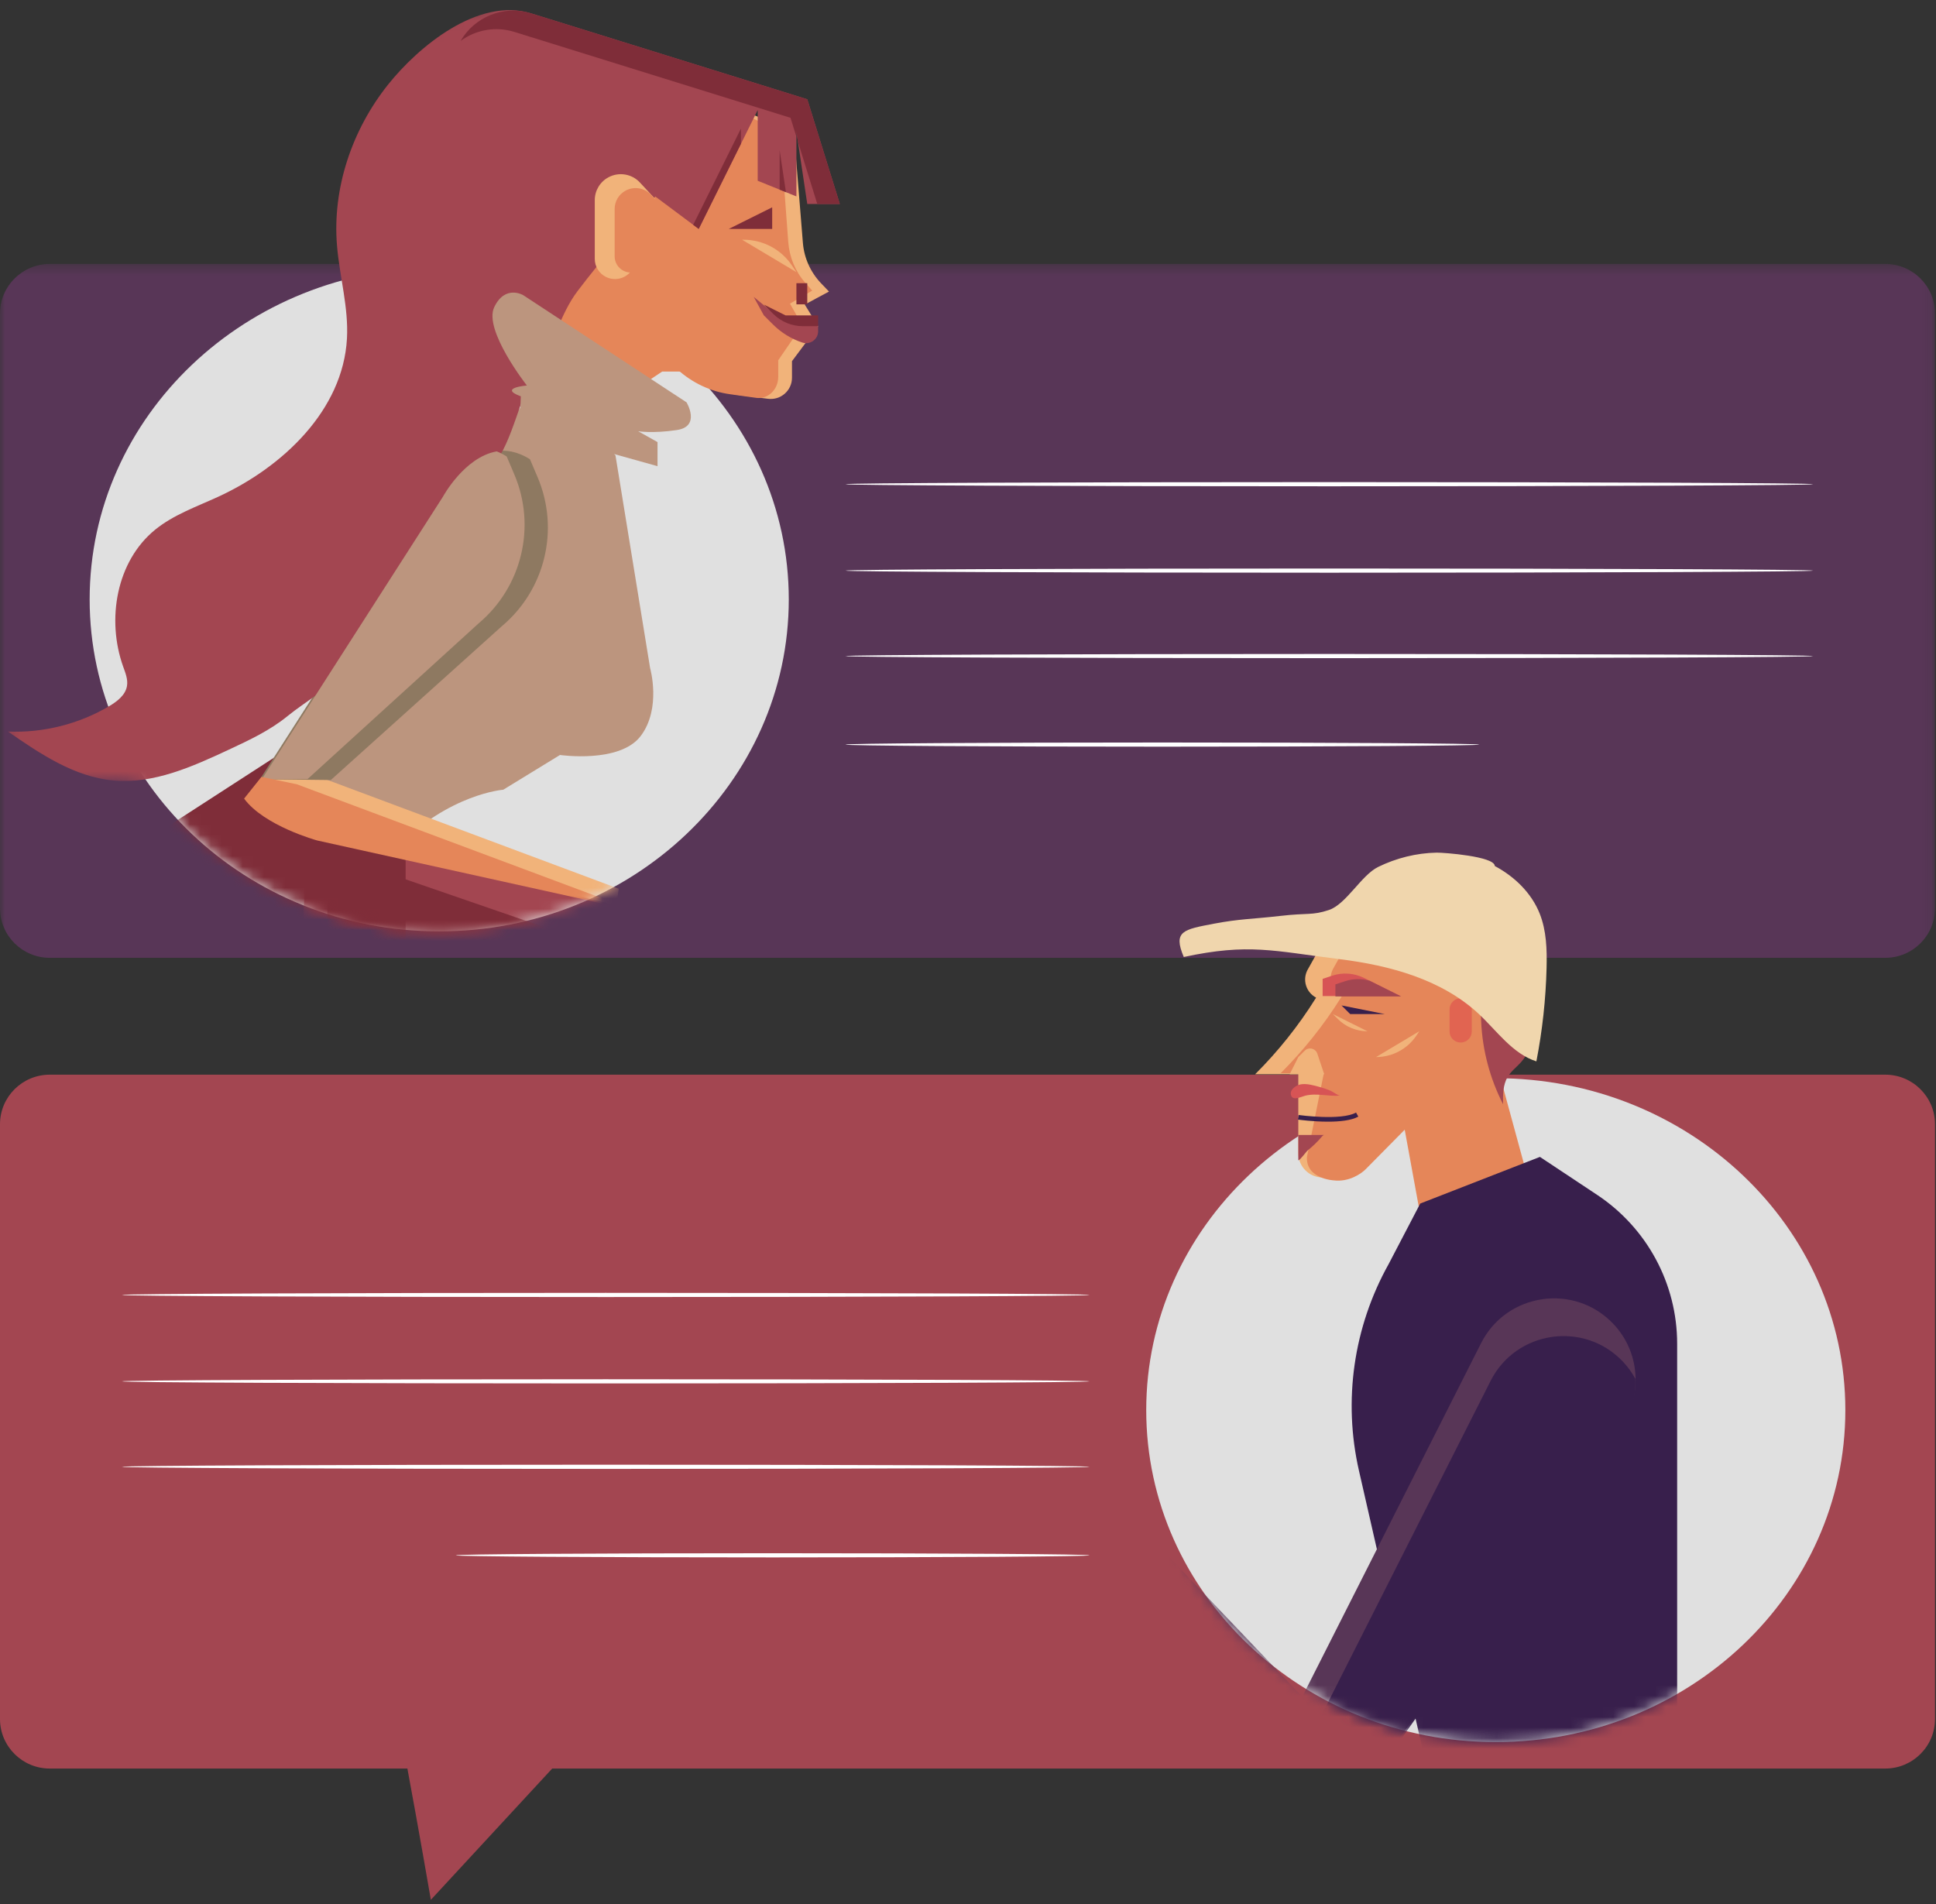 <?xml version="1.0" encoding="UTF-8"?>
<svg width="183px" height="180px" viewBox="0 0 183 180" version="1.1" xmlns="http://www.w3.org/2000/svg" xmlns:xlink="http://www.w3.org/1999/xlink">
    <rect x="0" y="0" width="183" height="180" fill="#333333" stroke="none"/>
    <!-- Generator: sketchtool 62 (101010) - https://sketch.com -->
    <title>2B8C1A61-0161-4E5B-902A-664B5813E8A5</title>
    <desc>Created with sketchtool.</desc>
    <defs>
        <polygon id="path-1" points="0 0.381 182.906 0.381 182.906 78.387 0 78.387"></polygon>
        <path d="M47.595,0.014 C47.423,0.014 47.253,0.015 47.08,0.017 L47.08,0.017 C28.831,0.128 0.049,53.671 0.049,71.003 L0.049,71.003 C0.049,74.799 3.021,74.255 6.438,73.71 L6.438,73.71 C9.439,73.232 12.784,72.754 14.757,75.218 L14.757,75.218 C20.792,82.757 30.335,87.623 41.076,87.623 L41.076,87.623 C59.324,87.623 74.118,73.573 74.118,56.241 L74.118,56.241 C74.118,39.002 101.508,0.1 47.935,0.014 L47.935,0.014" id="path-3"></path>
        <path d="M47.595,0.014 C47.423,0.014 47.253,0.015 47.08,0.017 L47.08,0.017 C28.831,0.128 0.049,53.671 0.049,71.003 L0.049,71.003 C0.049,74.799 3.021,74.255 6.438,73.71 L6.438,73.71 C9.439,73.232 12.784,72.754 14.757,75.218 L14.757,75.218 C20.792,82.757 30.335,87.623 41.076,87.623 L41.076,87.623 C59.324,87.623 74.118,73.573 74.118,56.241 L74.118,56.241 C74.118,39.002 101.508,0.1 47.935,0.014 L47.935,0.014" id="path-5"></path>
        <path d="M47.595,0.014 C47.423,0.014 47.253,0.015 47.08,0.017 L47.08,0.017 C28.831,0.128 0.049,53.671 0.049,71.003 L0.049,71.003 C0.049,74.799 3.021,74.255 6.438,73.71 L6.438,73.71 C9.439,73.232 12.784,72.754 14.757,75.218 L14.757,75.218 C20.792,82.757 30.335,87.623 41.076,87.623 L41.076,87.623 C59.324,87.623 74.118,73.573 74.118,56.241 L74.118,56.241 C74.118,39.002 101.508,0.1 47.935,0.014 L47.935,0.014" id="path-7"></path>
        <path d="M47.595,0.014 C47.423,0.014 47.253,0.015 47.08,0.017 L47.08,0.017 C28.831,0.128 0.049,53.671 0.049,71.003 L0.049,71.003 C0.049,74.799 3.021,74.255 6.438,73.71 L6.438,73.71 C9.439,73.232 12.784,72.754 14.757,75.218 L14.757,75.218 C20.792,82.757 30.335,87.623 41.076,87.623 L41.076,87.623 C59.324,87.623 74.118,73.573 74.118,56.241 L74.118,56.241 C74.118,39.002 101.508,0.1 47.935,0.014 L47.935,0.014" id="path-9"></path>
        <path d="M47.595,0.014 C47.423,0.014 47.253,0.015 47.08,0.017 L47.08,0.017 C28.831,0.128 0.049,53.671 0.049,71.003 L0.049,71.003 C0.049,74.799 3.021,74.255 6.438,73.71 L6.438,73.71 C9.439,73.232 12.784,72.754 14.757,75.218 L14.757,75.218 C20.792,82.757 30.335,87.623 41.076,87.623 L41.076,87.623 C59.324,87.623 74.118,73.573 74.118,56.241 L74.118,56.241 C74.118,39.002 101.508,0.1 47.935,0.014 L47.935,0.014" id="path-11"></path>
        <path d="M47.595,0.014 C47.423,0.014 47.253,0.015 47.08,0.017 L47.08,0.017 C28.831,0.128 0.049,53.671 0.049,71.003 L0.049,71.003 C0.049,74.799 3.021,74.255 6.438,73.71 L6.438,73.71 C9.439,73.232 12.784,72.754 14.757,75.218 L14.757,75.218 C20.792,82.757 30.335,87.623 41.076,87.623 L41.076,87.623 C59.324,87.623 74.118,73.573 74.118,56.241 L74.118,56.241 C74.118,39.002 101.508,0.1 47.935,0.014 L47.935,0.014" id="path-13"></path>
        <path d="M47.595,0.014 C47.423,0.014 47.253,0.015 47.08,0.017 L47.08,0.017 C28.831,0.128 0.049,53.671 0.049,71.003 L0.049,71.003 C0.049,74.799 3.021,74.255 6.438,73.71 L6.438,73.71 C9.439,73.232 12.784,72.754 14.757,75.218 L14.757,75.218 C20.792,82.757 30.335,87.623 41.076,87.623 L41.076,87.623 C59.324,87.623 74.118,73.573 74.118,56.241 L74.118,56.241 C74.118,39.002 101.508,0.1 47.935,0.014 L47.935,0.014" id="path-15"></path>
        <path d="M47.595,0.014 C47.423,0.014 47.253,0.015 47.08,0.017 L47.08,0.017 C28.831,0.128 0.049,53.671 0.049,71.003 L0.049,71.003 C0.049,74.799 3.021,74.255 6.438,73.71 L6.438,73.71 C9.439,73.232 12.784,72.754 14.757,75.218 L14.757,75.218 C20.792,82.757 30.335,87.623 41.076,87.623 L41.076,87.623 C59.324,87.623 74.118,73.573 74.118,56.241 L74.118,56.241 C74.118,39.002 101.508,0.1 47.935,0.014 L47.935,0.014" id="path-17"></path>
        <path d="M47.595,0.014 C47.423,0.014 47.253,0.015 47.08,0.017 L47.08,0.017 C28.831,0.128 0.049,53.671 0.049,71.003 L0.049,71.003 C0.049,74.799 3.021,74.255 6.438,73.71 L6.438,73.71 C9.439,73.232 12.784,72.754 14.757,75.218 L14.757,75.218 C20.792,82.757 30.335,87.623 41.076,87.623 L41.076,87.623 C59.324,87.623 74.118,73.573 74.118,56.241 L74.118,56.241 C74.118,39.002 101.508,0.1 47.935,0.014 L47.935,0.014" id="path-19"></path>
        <path d="M47.595,0.014 C47.423,0.014 47.253,0.015 47.08,0.017 L47.08,0.017 C28.831,0.128 0.049,53.671 0.049,71.003 L0.049,71.003 C0.049,74.799 3.021,74.255 6.438,73.71 L6.438,73.71 C9.439,73.232 12.784,72.754 14.757,75.218 L14.757,75.218 C20.792,82.757 30.335,87.623 41.076,87.623 L41.076,87.623 C59.324,87.623 74.118,73.573 74.118,56.241 L74.118,56.241 C74.118,39.002 101.508,0.1 47.935,0.014 L47.935,0.014" id="path-21"></path>
        <path d="M47.595,0.014 C47.423,0.014 47.253,0.015 47.08,0.017 L47.08,0.017 C28.831,0.128 0.049,53.671 0.049,71.003 L0.049,71.003 C0.049,74.799 3.021,74.255 6.438,73.71 L6.438,73.71 C9.439,73.232 12.784,72.754 14.757,75.218 L14.757,75.218 C20.792,82.757 30.335,87.623 41.076,87.623 L41.076,87.623 C59.324,87.623 74.118,73.573 74.118,56.241 L74.118,56.241 C74.118,39.002 101.508,0.1 47.935,0.014 L47.935,0.014" id="path-23"></path>
        <path d="M47.595,0.014 C47.423,0.014 47.253,0.015 47.08,0.017 L47.08,0.017 C28.831,0.128 0.049,53.671 0.049,71.003 L0.049,71.003 C0.049,74.799 3.021,74.255 6.438,73.71 L6.438,73.71 C9.439,73.232 12.784,72.754 14.757,75.218 L14.757,75.218 C20.792,82.757 30.335,87.623 41.076,87.623 L41.076,87.623 C59.324,87.623 74.118,73.573 74.118,56.241 L74.118,56.241 C74.118,39.002 101.508,0.1 47.935,0.014 L47.935,0.014" id="path-25"></path>
        <path d="M47.595,0.014 C47.423,0.014 47.253,0.015 47.08,0.017 L47.08,0.017 C28.831,0.128 0.049,53.671 0.049,71.003 L0.049,71.003 C0.049,74.799 3.021,74.255 6.438,73.71 L6.438,73.71 C9.439,73.232 12.784,72.754 14.757,75.218 L14.757,75.218 C20.792,82.757 30.335,87.623 41.076,87.623 L41.076,87.623 C59.324,87.623 74.118,73.573 74.118,56.241 L74.118,56.241 C74.118,39.002 101.508,0.1 47.935,0.014 L47.935,0.014" id="path-27"></path>
        <path d="M47.595,0.014 C47.423,0.014 47.253,0.015 47.08,0.017 L47.08,0.017 C28.831,0.128 0.049,53.671 0.049,71.003 L0.049,71.003 C0.049,74.799 3.021,74.255 6.438,73.71 L6.438,73.71 C9.439,73.232 12.784,72.754 14.757,75.218 L14.757,75.218 C20.792,82.757 30.335,87.623 41.076,87.623 L41.076,87.623 C59.324,87.623 74.118,73.573 74.118,56.241 L74.118,56.241 C74.118,39.002 101.508,0.1 47.935,0.014 L47.935,0.014" id="path-29"></path>
        <path d="M47.595,0.014 C47.423,0.014 47.253,0.015 47.08,0.017 L47.08,0.017 C28.831,0.128 0.049,53.671 0.049,71.003 L0.049,71.003 C0.049,74.799 3.021,74.255 6.438,73.71 L6.438,73.71 C9.439,73.232 12.784,72.754 14.757,75.218 L14.757,75.218 C20.792,82.757 30.335,87.623 41.076,87.623 L41.076,87.623 C59.324,87.623 74.118,73.573 74.118,56.241 L74.118,56.241 C74.118,39.002 101.508,0.1 47.935,0.014 L47.935,0.014" id="path-31"></path>
        <path d="M47.595,0.014 C47.423,0.014 47.253,0.015 47.08,0.017 L47.08,0.017 C28.831,0.128 0.049,53.671 0.049,71.003 L0.049,71.003 C0.049,74.799 3.021,74.255 6.438,73.71 L6.438,73.71 C9.439,73.232 12.784,72.754 14.757,75.218 L14.757,75.218 C20.792,82.757 30.335,87.623 41.076,87.623 L41.076,87.623 C59.324,87.623 74.118,73.573 74.118,56.241 L74.118,56.241 C74.118,39.002 101.508,0.1 47.935,0.014 L47.935,0.014" id="path-33"></path>
        <path d="M47.595,0.014 C47.423,0.014 47.253,0.015 47.08,0.017 L47.08,0.017 C28.831,0.128 0.049,53.671 0.049,71.003 L0.049,71.003 C0.049,74.799 3.021,74.255 6.438,73.71 L6.438,73.71 C9.439,73.232 12.784,72.754 14.757,75.218 L14.757,75.218 C20.792,82.757 30.335,87.623 41.076,87.623 L41.076,87.623 C59.324,87.623 74.118,73.573 74.118,56.241 L74.118,56.241 C74.118,39.002 101.508,0.1 47.935,0.014 L47.935,0.014" id="path-35"></path>
        <path d="M47.595,0.014 C47.423,0.014 47.253,0.015 47.08,0.017 L47.08,0.017 C28.831,0.128 0.049,53.671 0.049,71.003 L0.049,71.003 C0.049,74.799 3.021,74.255 6.438,73.71 L6.438,73.71 C9.439,73.232 12.784,72.754 14.757,75.218 L14.757,75.218 C20.792,82.757 30.335,87.623 41.076,87.623 L41.076,87.623 C59.324,87.623 74.118,73.573 74.118,56.241 L74.118,56.241 C74.118,39.002 101.508,0.1 47.935,0.014 L47.935,0.014" id="path-37"></path>
        <path d="M47.595,0.014 C47.423,0.014 47.253,0.015 47.08,0.017 L47.08,0.017 C28.831,0.128 0.049,53.671 0.049,71.003 L0.049,71.003 C0.049,74.799 3.021,74.255 6.438,73.71 L6.438,73.71 C9.439,73.232 12.784,72.754 14.757,75.218 L14.757,75.218 C20.792,82.757 30.335,87.623 41.076,87.623 L41.076,87.623 C59.324,87.623 74.118,73.573 74.118,56.241 L74.118,56.241 C74.118,39.002 101.508,0.1 47.935,0.014 L47.935,0.014" id="path-39"></path>
        <path d="M47.595,0.014 C47.423,0.014 47.253,0.015 47.08,0.017 L47.08,0.017 C28.831,0.128 0.049,53.671 0.049,71.003 L0.049,71.003 C0.049,74.799 3.021,74.255 6.438,73.71 L6.438,73.71 C9.439,73.232 12.784,72.754 14.757,75.218 L14.757,75.218 C20.792,82.757 30.335,87.623 41.076,87.623 L41.076,87.623 C59.324,87.623 74.118,73.573 74.118,56.241 L74.118,56.241 C74.118,39.002 101.508,0.1 47.935,0.014 L47.935,0.014" id="path-41"></path>
        <path d="M47.595,0.014 C47.423,0.014 47.253,0.015 47.08,0.017 L47.08,0.017 C28.831,0.128 0.049,53.671 0.049,71.003 L0.049,71.003 C0.049,74.799 3.021,74.255 6.438,73.71 L6.438,73.71 C9.439,73.232 12.784,72.754 14.757,75.218 L14.757,75.218 C20.792,82.757 30.335,87.623 41.076,87.623 L41.076,87.623 C59.324,87.623 74.118,73.573 74.118,56.241 L74.118,56.241 C74.118,39.002 101.508,0.1 47.935,0.014 L47.935,0.014 L47.595,0.014 Z" id="path-43"></path>
        <path d="M47.595,0.014 C47.423,0.014 47.253,0.015 47.08,0.017 L47.08,0.017 C28.831,0.128 0.049,53.671 0.049,71.003 L0.049,71.003 C0.049,74.799 3.021,74.255 6.438,73.71 L6.438,73.71 C9.439,73.232 12.784,72.754 14.757,75.218 L14.757,75.218 C20.792,82.757 30.335,87.623 41.076,87.623 L41.076,87.623 C59.324,87.623 74.118,73.573 74.118,56.241 L74.118,56.241 C74.118,39.002 101.508,0.1 47.935,0.014 L47.935,0.014 L47.595,0.014 Z" id="path-45"></path>
        <path d="M47.595,0.014 C47.423,0.014 47.253,0.015 47.08,0.017 L47.08,0.017 C28.831,0.128 0.049,53.671 0.049,71.003 L0.049,71.003 C0.049,74.799 3.021,74.255 6.438,73.71 L6.438,73.71 C9.439,73.232 12.784,72.754 14.757,75.218 L14.757,75.218 C20.792,82.757 30.335,87.623 41.076,87.623 L41.076,87.623 C59.324,87.623 74.118,73.573 74.118,56.241 L74.118,56.241 C74.118,39.002 101.508,0.1 47.935,0.014 L47.935,0.014 L47.595,0.014 Z" id="path-47"></path>
        <path d="M47.595,0.014 C47.423,0.014 47.253,0.015 47.08,0.017 L47.08,0.017 C28.831,0.128 0.049,53.671 0.049,71.003 L0.049,71.003 C0.049,74.799 3.021,74.255 6.438,73.71 L6.438,73.71 C9.439,73.232 12.784,72.754 14.757,75.218 L14.757,75.218 C20.792,82.757 30.335,87.623 41.076,87.623 L41.076,87.623 C59.324,87.623 74.118,73.573 74.118,56.241 L74.118,56.241 C74.118,39.002 101.508,0.1 47.935,0.014 L47.935,0.014 L47.595,0.014 Z" id="path-49"></path>
        <path d="M47.595,0.014 C47.423,0.014 47.253,0.015 47.08,0.017 L47.08,0.017 C28.831,0.128 0.049,53.671 0.049,71.003 L0.049,71.003 C0.049,74.799 3.021,74.255 6.438,73.71 L6.438,73.71 C9.439,73.232 12.784,72.754 14.757,75.218 L14.757,75.218 C20.792,82.757 30.335,87.623 41.076,87.623 L41.076,87.623 C59.324,87.623 74.118,73.573 74.118,56.241 L74.118,56.241 C74.118,39.002 101.508,0.1 47.935,0.014 L47.935,0.014 L47.595,0.014 Z" id="path-51"></path>
        <path d="M47.595,0.014 C47.423,0.014 47.253,0.015 47.08,0.017 L47.08,0.017 C28.831,0.128 0.049,53.671 0.049,71.003 L0.049,71.003 C0.049,74.799 3.021,74.255 6.438,73.71 L6.438,73.71 C9.439,73.232 12.784,72.754 14.757,75.218 L14.757,75.218 C20.792,82.757 30.335,87.623 41.076,87.623 L41.076,87.623 C59.324,87.623 74.118,73.573 74.118,56.241 L74.118,56.241 C74.118,39.002 101.508,0.1 47.935,0.014 L47.935,0.014" id="path-53"></path>
        <path d="M7.366,56.495 C7.366,73.828 22.16,87.878 40.409,87.878 L40.409,87.878 C51.148,87.878 60.692,83.011 66.727,75.473 L66.727,75.473 C68.7,73.009 72.044,73.487 75.046,73.965 L75.046,73.965 C78.462,74.509 81.435,75.054 81.435,71.257 L81.435,71.257 C81.435,53.926 52.653,0.382 34.404,0.271 L34.404,0.271 C34.17,0.27 33.945,0.269 33.714,0.269 L33.714,0.269 C-20.083,0.273 7.366,39.238 7.366,56.495" id="path-55"></path>
        <path d="M7.366,56.495 C7.366,73.828 22.16,87.878 40.409,87.878 L40.409,87.878 C51.148,87.878 60.692,83.011 66.727,75.473 L66.727,75.473 C68.7,73.009 72.044,73.487 75.046,73.965 L75.046,73.965 C78.462,74.509 81.435,75.054 81.435,71.257 L81.435,71.257 C81.435,53.926 52.653,0.382 34.404,0.271 L34.404,0.271 C34.17,0.27 33.945,0.269 33.714,0.269 L33.714,0.269 C-20.083,0.273 7.366,39.238 7.366,56.495" id="path-57"></path>
        <path d="M7.366,56.495 C7.366,73.828 22.16,87.878 40.409,87.878 L40.409,87.878 C51.148,87.878 60.692,83.011 66.727,75.473 L66.727,75.473 C68.7,73.009 72.044,73.487 75.046,73.965 L75.046,73.965 C78.462,74.509 81.435,75.054 81.435,71.257 L81.435,71.257 C81.435,53.926 52.653,0.382 34.404,0.271 L34.404,0.271 C34.17,0.27 33.945,0.269 33.714,0.269 L33.714,0.269 C-20.083,0.273 7.366,39.238 7.366,56.495" id="path-59"></path>
        <path d="M7.366,56.495 C7.366,73.828 22.16,87.878 40.409,87.878 L40.409,87.878 C51.148,87.878 60.692,83.011 66.727,75.473 L66.727,75.473 C68.7,73.009 72.044,73.487 75.046,73.965 L75.046,73.965 C78.462,74.509 81.435,75.054 81.435,71.257 L81.435,71.257 C81.435,53.926 52.653,0.382 34.404,0.271 L34.404,0.271 C34.17,0.27 33.945,0.269 33.714,0.269 L33.714,0.269 C-20.083,0.273 7.366,39.238 7.366,56.495 L7.366,56.495 Z" id="path-61"></path>
        <path d="M7.366,56.495 C7.366,73.828 22.16,87.878 40.409,87.878 L40.409,87.878 C51.148,87.878 60.692,83.011 66.727,75.473 L66.727,75.473 C68.7,73.009 72.044,73.487 75.046,73.965 L75.046,73.965 C78.462,74.509 81.435,75.054 81.435,71.257 L81.435,71.257 C81.435,53.926 52.653,0.382 34.404,0.271 L34.404,0.271 C34.17,0.27 33.945,0.269 33.714,0.269 L33.714,0.269 C-20.083,0.273 7.366,39.238 7.366,56.495" id="path-63"></path>
        <path d="M7.366,56.495 C7.366,73.828 22.16,87.878 40.409,87.878 L40.409,87.878 C51.148,87.878 60.692,83.011 66.727,75.473 L66.727,75.473 C68.7,73.009 72.044,73.487 75.046,73.965 L75.046,73.965 C78.462,74.509 81.435,75.054 81.435,71.257 L81.435,71.257 C81.435,53.926 52.653,0.382 34.404,0.271 L34.404,0.271 C34.17,0.27 33.945,0.269 33.714,0.269 L33.714,0.269 C-20.083,0.273 7.366,39.238 7.366,56.495" id="path-65"></path>
        <path d="M7.366,56.495 C7.366,73.828 22.16,87.878 40.409,87.878 L40.409,87.878 C51.148,87.878 60.692,83.011 66.727,75.473 L66.727,75.473 C68.7,73.009 72.044,73.487 75.046,73.965 L75.046,73.965 C78.462,74.509 81.435,75.054 81.435,71.257 L81.435,71.257 C81.435,53.926 52.653,0.382 34.404,0.271 L34.404,0.271 C34.17,0.27 33.945,0.269 33.714,0.269 L33.714,0.269 C-20.083,0.273 7.366,39.238 7.366,56.495 L7.366,56.495 Z" id="path-67"></path>
        <path d="M7.366,56.495 C7.366,73.828 22.16,87.878 40.409,87.878 L40.409,87.878 C51.148,87.878 60.692,83.011 66.727,75.473 L66.727,75.473 C68.7,73.009 72.044,73.487 75.046,73.965 L75.046,73.965 C78.462,74.509 81.435,75.054 81.435,71.257 L81.435,71.257 C81.435,53.926 52.653,0.382 34.404,0.271 L34.404,0.271 C34.17,0.27 33.945,0.269 33.714,0.269 L33.714,0.269 C-20.083,0.273 7.366,39.238 7.366,56.495" id="path-69"></path>
        <path d="M7.366,56.495 C7.366,73.828 22.16,87.878 40.409,87.878 L40.409,87.878 C51.148,87.878 60.692,83.011 66.727,75.473 L66.727,75.473 C68.7,73.009 72.044,73.487 75.046,73.965 L75.046,73.965 C78.462,74.509 81.435,75.054 81.435,71.257 L81.435,71.257 C81.435,53.926 52.653,0.382 34.404,0.271 L34.404,0.271 C34.17,0.27 33.945,0.269 33.714,0.269 L33.714,0.269 C-20.083,0.273 7.366,39.238 7.366,56.495" id="path-71"></path>
        <path d="M7.366,56.495 C7.366,73.828 22.16,87.878 40.409,87.878 L40.409,87.878 C51.148,87.878 60.692,83.011 66.727,75.473 L66.727,75.473 C68.7,73.009 72.044,73.487 75.046,73.965 L75.046,73.965 C78.462,74.509 81.435,75.054 81.435,71.257 L81.435,71.257 C81.435,53.926 52.653,0.382 34.404,0.271 L34.404,0.271 C34.17,0.27 33.945,0.269 33.714,0.269 L33.714,0.269 C-20.083,0.273 7.366,39.238 7.366,56.495" id="path-73"></path>
        <path d="M7.366,56.495 C7.366,73.828 22.16,87.878 40.409,87.878 L40.409,87.878 C51.148,87.878 60.692,83.011 66.727,75.473 L66.727,75.473 C68.7,73.009 72.044,73.487 75.046,73.965 L75.046,73.965 C78.462,74.509 81.435,75.054 81.435,71.257 L81.435,71.257 C81.435,53.926 52.653,0.382 34.404,0.271 L34.404,0.271 C34.17,0.27 33.945,0.269 33.714,0.269 L33.714,0.269 C-20.083,0.273 7.366,39.238 7.366,56.495 L7.366,56.495 Z" id="path-75"></path>
        <path d="M7.366,56.495 C7.366,73.828 22.16,87.878 40.409,87.878 L40.409,87.878 C51.148,87.878 60.692,83.011 66.727,75.473 L66.727,75.473 C68.7,73.009 72.044,73.487 75.046,73.965 L75.046,73.965 C78.462,74.509 81.435,75.054 81.435,71.257 L81.435,71.257 C81.435,53.926 52.653,0.382 34.404,0.271 L34.404,0.271 C34.17,0.27 33.945,0.269 33.714,0.269 L33.714,0.269 C-20.083,0.273 7.366,39.238 7.366,56.495" id="path-77"></path>
        <path d="M7.366,56.495 C7.366,73.828 22.16,87.878 40.409,87.878 L40.409,87.878 C51.148,87.878 60.692,83.011 66.727,75.473 L66.727,75.473 C68.7,73.009 72.044,73.487 75.046,73.965 L75.046,73.965 C78.462,74.509 81.435,75.054 81.435,71.257 L81.435,71.257 C81.435,53.926 52.653,0.382 34.404,0.271 L34.404,0.271 C34.17,0.27 33.945,0.269 33.714,0.269 L33.714,0.269 C-20.083,0.273 7.366,39.238 7.366,56.495" id="path-79"></path>
        <path d="M7.366,56.495 C7.366,73.828 22.16,87.878 40.409,87.878 L40.409,87.878 C51.148,87.878 60.692,83.011 66.727,75.473 L66.727,75.473 C68.7,73.009 72.044,73.487 75.046,73.965 L75.046,73.965 C78.462,74.509 81.435,75.054 81.435,71.257 L81.435,71.257 C81.435,53.926 52.653,0.382 34.404,0.271 L34.404,0.271 C34.17,0.27 33.945,0.269 33.714,0.269 L33.714,0.269 C-20.083,0.273 7.366,39.238 7.366,56.495" id="path-81"></path>
        <path d="M7.366,56.495 C7.366,73.828 22.16,87.878 40.409,87.878 L40.409,87.878 C51.148,87.878 60.692,83.011 66.727,75.473 L66.727,75.473 C68.7,73.009 72.044,73.487 75.046,73.965 L75.046,73.965 C78.462,74.509 81.435,75.054 81.435,71.257 L81.435,71.257 C81.435,53.926 52.653,0.382 34.404,0.271 L34.404,0.271 C34.17,0.27 33.945,0.269 33.714,0.269 L33.714,0.269 C-20.083,0.273 7.366,39.238 7.366,56.495" id="path-83"></path>
        <path d="M7.366,56.495 C7.366,73.828 22.16,87.878 40.409,87.878 L40.409,87.878 C51.148,87.878 60.692,83.011 66.727,75.473 L66.727,75.473 C68.7,73.009 72.044,73.487 75.046,73.965 L75.046,73.965 C78.462,74.509 81.435,75.054 81.435,71.257 L81.435,71.257 C81.435,53.926 52.653,0.382 34.404,0.271 L34.404,0.271 C34.17,0.27 33.945,0.269 33.714,0.269 L33.714,0.269 C-20.083,0.273 7.366,39.238 7.366,56.495" id="path-85"></path>
        <path d="M7.366,56.495 C7.366,73.828 22.16,87.878 40.409,87.878 L40.409,87.878 C51.148,87.878 60.692,83.011 66.727,75.473 L66.727,75.473 C68.7,73.009 72.044,73.487 75.046,73.965 L75.046,73.965 C78.462,74.509 81.435,75.054 81.435,71.257 L81.435,71.257 C81.435,53.926 52.653,0.382 34.404,0.271 L34.404,0.271 C34.17,0.27 33.945,0.269 33.714,0.269 L33.714,0.269 C-20.083,0.273 7.366,39.238 7.366,56.495" id="path-87"></path>
        <path d="M7.366,56.495 C7.366,73.828 22.16,87.878 40.409,87.878 L40.409,87.878 C51.148,87.878 60.692,83.011 66.727,75.473 L66.727,75.473 C68.7,73.009 72.044,73.487 75.046,73.965 L75.046,73.965 C78.462,74.509 81.435,75.054 81.435,71.257 L81.435,71.257 C81.435,53.926 52.653,0.382 34.404,0.271 L34.404,0.271 C34.17,0.27 33.945,0.269 33.714,0.269 L33.714,0.269 C-20.083,0.273 7.366,39.238 7.366,56.495" id="path-89"></path>
        <path d="M7.366,56.495 C7.366,73.828 22.16,87.878 40.409,87.878 L40.409,87.878 C51.148,87.878 60.692,83.011 66.727,75.473 L66.727,75.473 C68.7,73.009 72.044,73.487 75.046,73.965 L75.046,73.965 C78.462,74.509 81.435,75.054 81.435,71.257 L81.435,71.257 C81.435,53.926 52.653,0.382 34.404,0.271 L34.404,0.271 C34.17,0.27 33.945,0.269 33.714,0.269 L33.714,0.269 C-20.083,0.273 7.366,39.238 7.366,56.495 L7.366,56.495 Z" id="path-91"></path>
        <path d="M7.366,56.495 C7.366,73.828 22.16,87.878 40.409,87.878 L40.409,87.878 C51.148,87.878 60.692,83.011 66.727,75.473 L66.727,75.473 C68.7,73.009 72.044,73.487 75.046,73.965 L75.046,73.965 C78.462,74.509 81.435,75.054 81.435,71.257 L81.435,71.257 C81.435,53.926 52.653,0.382 34.404,0.271 L34.404,0.271 C34.17,0.27 33.945,0.269 33.714,0.269 L33.714,0.269 C-20.083,0.273 7.366,39.238 7.366,56.495" id="path-93"></path>
        <path d="M7.366,56.495 C7.366,73.828 22.16,87.878 40.409,87.878 L40.409,87.878 C51.148,87.878 60.692,83.011 66.727,75.473 L66.727,75.473 C68.7,73.009 72.044,73.487 75.046,73.965 L75.046,73.965 C78.462,74.509 81.435,75.054 81.435,71.257 L81.435,71.257 C81.435,53.926 52.653,0.382 34.404,0.271 L34.404,0.271 C34.17,0.27 33.945,0.269 33.714,0.269 L33.714,0.269 C-20.083,0.273 7.366,39.238 7.366,56.495" id="path-95"></path>
        <path d="M7.366,56.495 C7.366,73.828 22.16,87.878 40.409,87.878 L40.409,87.878 C51.148,87.878 60.692,83.011 66.727,75.473 L66.727,75.473 C68.7,73.009 72.044,73.487 75.046,73.965 L75.046,73.965 C78.462,74.509 81.435,75.054 81.435,71.257 L81.435,71.257 C81.435,53.926 52.653,0.382 34.404,0.271 L34.404,0.271 C34.17,0.27 33.945,0.269 33.714,0.269 L33.714,0.269 C-20.083,0.273 7.366,39.238 7.366,56.495" id="path-97"></path>
        <path d="M7.366,56.495 C7.366,73.828 22.16,87.878 40.409,87.878 L40.409,87.878 C51.148,87.878 60.692,83.011 66.727,75.473 L66.727,75.473 C68.7,73.009 72.044,73.487 75.046,73.965 L75.046,73.965 C78.462,74.509 81.435,75.054 81.435,71.257 L81.435,71.257 C81.435,53.926 52.653,0.382 34.404,0.271 L34.404,0.271 C34.17,0.27 33.945,0.269 33.714,0.269 L33.714,0.269 C-20.083,0.273 7.366,39.238 7.366,56.495" id="path-99"></path>
        <path d="M7.366,56.495 C7.366,73.828 22.16,87.878 40.409,87.878 L40.409,87.878 C51.148,87.878 60.692,83.011 66.727,75.473 L66.727,75.473 C68.7,73.009 72.044,73.487 75.046,73.965 L75.046,73.965 C78.462,74.509 81.435,75.054 81.435,71.257 L81.435,71.257 C81.435,53.926 52.653,0.382 34.404,0.271 L34.404,0.271 C34.17,0.27 33.945,0.269 33.714,0.269 L33.714,0.269 C-20.083,0.273 7.366,39.238 7.366,56.495" id="path-101"></path>
        <path d="M7.366,56.495 C7.366,73.828 22.16,87.878 40.409,87.878 L40.409,87.878 C51.148,87.878 60.692,83.011 66.727,75.473 L66.727,75.473 C68.7,73.009 72.044,73.487 75.046,73.965 L75.046,73.965 C78.462,74.509 81.435,75.054 81.435,71.257 L81.435,71.257 C81.435,53.926 52.653,0.382 34.404,0.271 L34.404,0.271 C34.17,0.27 33.945,0.269 33.714,0.269 L33.714,0.269 C-20.083,0.273 7.366,39.238 7.366,56.495" id="path-103"></path>
    </defs>
    <g id="Page-1" stroke="none" stroke-width="1" fill="none" fill-rule="evenodd">
        <g id="CW_Case-Studies-Icons-+-Illustrations" transform="translate(-125, -2224)">
            <g id="Group-183" transform="translate(125, 2224)">
                <g id="Group-14" transform="translate(0, 24.571)">
                    <g id="Group-3">
                        <mask id="mask-2" fill="white">
                            <use xlink:href="#path-1"></use>
                        </mask>
                        <g id="Clip-2"></g>
                        <path d="M178.198,0.381 L4.708,0.381 C2.108,0.381 0,2.479 0,5.068 L0,61.291 C0,63.881 2.108,65.979 4.708,65.979 L130.709,65.979 L142.179,78.387 C142.179,78.387 143.383,71.413 144.396,65.979 L178.198,65.979 C180.798,65.979 182.906,63.881 182.906,61.291 L182.906,5.068 C182.906,2.479 180.798,0.381 178.198,0.381" id="Fill-1" fill="#583657" mask="url(#mask-2)"></path>
                    </g>
                    <path d="M171.392,29.373 C171.392,29.482 150.912,29.571 125.653,29.571 C100.386,29.571 79.91,29.482 79.91,29.373 C79.91,29.264 100.386,29.175 125.653,29.175 C150.912,29.175 171.392,29.264 171.392,29.373" id="Fill-4" fill="#FFFFFF"></path>
                    <path d="M171.392,21.204 C171.392,21.314 150.912,21.402 125.653,21.402 C100.386,21.402 79.91,21.314 79.91,21.204 C79.91,21.095 100.386,21.007 125.653,21.007 C150.912,21.007 171.392,21.095 171.392,21.204" id="Fill-6" fill="#FFFFFF"></path>
                    <path d="M171.392,37.452 C171.392,37.561 150.912,37.65 125.653,37.65 C100.386,37.65 79.91,37.561 79.91,37.452 C79.91,37.343 100.386,37.254 125.653,37.254 C150.912,37.254 171.392,37.343 171.392,37.452" id="Fill-8" fill="#FFFFFF"></path>
                    <path d="M139.832,45.82 C139.832,45.929 126.417,46.018 109.873,46.018 C93.322,46.018 79.91,45.929 79.91,45.82 C79.91,45.711 93.322,45.623 109.873,45.623 C126.417,45.623 139.832,45.711 139.832,45.82" id="Fill-10" fill="#FFFFFF"></path>
                    <path d="M8.474,32.095 C8.474,49.427 23.267,63.477 41.517,63.477 C59.765,63.477 74.559,49.427 74.559,32.095 C74.559,14.763 59.765,0.714 41.517,0.714 C23.267,0.714 8.474,14.763 8.474,32.095" id="Fill-12" fill="#E0E0E0"></path>
                </g>
                <g id="Group-93" transform="translate(0.441, 0.425)">
                    <g id="Group-17">
                        <mask id="mask-4" fill="white">
                            <use xlink:href="#path-3"></use>
                        </mask>
                        <g id="Clip-16"></g>
                        <polyline id="Fill-15" fill="#E58659" mask="url(#mask-4)" points="53.325 23.395 52.063 32.187 58.371 37.211 62.156 34.699 65.941 34.699 65.941 20.882"></polyline>
                    </g>
                    <g id="Group-20">
                        <mask id="mask-6" fill="white">
                            <use xlink:href="#path-5"></use>
                        </mask>
                        <g id="Clip-19"></g>
                        <path d="M83.049,98.858 L44.056,146.873 L39.952,146.873 L57.485,112.43 C60.097,106.924 64.364,102.363 69.694,99.378 L77.918,94.772" id="Fill-18" fill="#E58659" mask="url(#mask-6)"></path>
                    </g>
                    <g id="Group-23">
                        <mask id="mask-8" fill="white">
                            <use xlink:href="#path-7"></use>
                        </mask>
                        <g id="Clip-22"></g>
                        <path d="M74.602,12.023 L75.452,22.53 C75.567,23.964 76.175,25.316 77.172,26.358 L77.918,27.138 L75.628,28.368 L76.892,30.412 L74.421,33.72 L74.421,35.287 C74.421,36.495 73.356,37.428 72.154,37.275 L69.444,36.929 C67.452,36.676 65.573,35.861 64.03,34.581 C61.626,32.586 59.628,29.026 59.628,25.911 L59.628,5.81" id="Fill-21" fill="#F1B37A" mask="url(#mask-8)"></path>
                    </g>
                    <g id="Group-26">
                        <mask id="mask-10" fill="white">
                            <use xlink:href="#path-9"></use>
                        </mask>
                        <g id="Clip-25"></g>
                        <path d="M38.608,148.515 C38.252,149.931 38.302,151.412 38.354,152.87 C38.438,155.221 38.522,157.572 38.606,159.924 C39.247,160.341 40.148,159.759 40.369,159.029 C40.591,158.3 40.374,157.521 40.238,156.77 C40.103,156.02 40.081,155.159 40.594,154.594 C41.986,155.264 43.281,156.135 44.425,157.17 C45.317,157.977 46.126,158.888 47.128,159.553 C50.157,161.562 54.161,160.917 57.727,160.196 C57.787,159.221 57.848,158.247 57.909,157.273 C57.092,157.004 56.275,156.736 55.459,156.467 C54.879,156.277 54.289,156.081 53.794,155.724 C53.187,155.285 52.772,154.638 52.315,154.046 C49.93,150.948 46.019,148.855 44.894,145.116 C43.558,145.212 41.889,144.651 40.714,145.238 C39.606,145.791 38.889,147.399 38.608,148.515" id="Fill-24" fill="#A34651" mask="url(#mask-10)"></path>
                    </g>
                    <g id="Group-29">
                        <mask id="mask-12" fill="white">
                            <use xlink:href="#path-11"></use>
                        </mask>
                        <g id="Clip-28"></g>
                        <path d="M27.639,102.167 L79.519,102.167 C82.035,102.167 84.074,100.137 84.074,97.632 C84.074,95.411 82.458,93.517 80.257,93.157 L28.665,75.362" id="Fill-27" fill="#A34651" mask="url(#mask-12)"></path>
                    </g>
                    <g id="Group-32">
                        <mask id="mask-14" fill="white">
                            <use xlink:href="#path-13"></use>
                        </mask>
                        <g id="Clip-31"></g>
                        <path d="M27.125,70.126 L16.584,76.948 C11.958,79.941 9.168,85.06 9.168,90.552 C9.168,99.512 16.465,106.776 25.464,106.776 L37.9,106.776 L37.9,69.233" id="Fill-30" fill="#7F2D39" mask="url(#mask-14)"></path>
                    </g>
                    <g id="Group-35">
                        <mask id="mask-16" fill="white">
                            <use xlink:href="#path-15"></use>
                        </mask>
                        <g id="Clip-34"></g>
                        <path d="M73.288,11.936 L74.068,22.442 C74.175,23.877 74.732,25.228 75.648,26.27 L76.333,27.05 L74.231,28.281 L75.391,30.325 L73.122,33.632 L73.122,35.2 C73.122,36.407 72.145,37.34 71.04,37.187 L68.552,36.842 C66.723,36.589 64.999,35.774 63.582,34.493 C61.374,32.499 59.54,28.939 59.54,25.824 L59.54,5.722" id="Fill-33" fill="#E58659" mask="url(#mask-16)"></path>
                    </g>
                    <g id="Group-38">
                        <mask id="mask-18" fill="white">
                            <use xlink:href="#path-17"></use>
                        </mask>
                        <g id="Clip-37"></g>
                        <path d="M36.983,79.739 C42.037,74.608 47.13,74.233 47.13,74.233 L52.49,70.949 C52.49,70.949 58.146,71.769 60.122,69.154 C62.098,66.539 61.011,62.738 61.011,62.738 L57.737,42.628 L51.049,34.826 L42.139,47.542 C42.139,47.542 40.501,50.472 40.258,53.664 C40.015,56.855 26.552,74.724 26.552,74.724" id="Fill-36" fill="#BC957E" mask="url(#mask-18)"></path>
                    </g>
                    <g id="Group-41">
                        <mask id="mask-20" fill="white">
                            <use xlink:href="#path-19"></use>
                        </mask>
                        <g id="Clip-40"></g>
                        <path d="M29.028,72.755 L58.047,83.596 L57.827,85.137 L29.808,78.944 C29.808,78.944 24.793,77.571 22.898,74.986 L25.296,71.977" id="Fill-39" fill="#F1B37A" mask="url(#mask-20)"></path>
                    </g>
                    <g id="Group-44">
                        <mask id="mask-22" fill="white">
                            <use xlink:href="#path-21"></use>
                        </mask>
                        <g id="Clip-43"></g>
                        <path d="M46.99,58.779 L30.829,73.317 L24.132,73.239 L41.256,46.525 C41.256,46.525 44.817,39.928 49.656,42.994 L50.377,44.691 C52.471,49.619 51.098,55.33 46.99,58.779" id="Fill-42" fill="#8E7961" mask="url(#mask-22)"></path>
                    </g>
                    <g id="Group-47">
                        <mask id="mask-24" fill="white">
                            <use xlink:href="#path-23"></use>
                        </mask>
                        <g id="Clip-46"></g>
                        <path d="M49.771,0.839 L75.866,8.958 L78.944,18.863 L75.866,18.863 L74.84,12.023 L74.84,18.144 L71.18,16.664 L71.18,9.98 L65.605,21.218 L61.501,18.153 C59.058,21.125 56.474,24.024 54.155,27.091 C52.487,29.296 52.013,31.913 50.419,34.237 C48.7,36.743 48.097,41.36 46.108,43.645 C40.563,50.02 36.583,55.896 31.894,62.92 C30.719,64.679 28.382,65.925 26.743,67.268 C25.092,68.621 23.133,69.539 21.196,70.443 C17.738,72.058 14.07,73.711 10.267,73.359 C6.579,73.016 3.356,70.84 0.316,68.733 C3.644,68.873 7.009,68.03 9.874,66.337 C10.632,65.889 11.418,65.29 11.563,64.425 C11.667,63.802 11.411,63.182 11.198,62.586 C9.611,58.137 10.556,52.628 14.232,49.645 C15.96,48.243 18.11,47.488 20.136,46.56 C26.305,43.735 31.979,38.34 32.355,31.59 C32.518,28.653 31.666,25.761 31.417,22.83 C30.953,17.371 32.837,11.844 36.237,7.577 C39.093,3.994 44.754,-0.721 49.771,0.839" id="Fill-45" fill="#A34651" mask="url(#mask-24)"></path>
                    </g>
                    <g id="Group-50">
                        <mask id="mask-26" fill="white">
                            <use xlink:href="#path-25"></use>
                        </mask>
                        <g id="Clip-49"></g>
                        <polyline id="Fill-48" fill="#7F2D39" mask="url(#mask-26)" points="72.55 19.174 68.445 21.217 72.55 21.217"></polyline>
                    </g>
                    <g id="Group-53">
                        <mask id="mask-28" fill="white">
                            <use xlink:href="#path-27"></use>
                        </mask>
                        <g id="Clip-52"></g>
                        <path d="M69.709,22.239 L69.854,22.239 C71.686,22.239 73.398,23.151 74.415,24.669 L74.84,25.304" id="Fill-51" fill="#F1B37A" mask="url(#mask-28)"></path>
                    </g>
                    <g id="Group-56">
                        <mask id="mask-30" fill="white">
                            <use xlink:href="#path-29"></use>
                        </mask>
                        <g id="Clip-55"></g>
                        <path d="M76.892,30.412 L76.892,30.889 C76.892,31.659 76.133,32.203 75.399,31.959 C74.356,31.613 73.409,31.03 72.631,30.256 L71.761,29.39 L70.805,27.642 L73.513,29.878" id="Fill-54" fill="#A34651" mask="url(#mask-30)"></path>
                    </g>
                    <g id="Group-59">
                        <mask id="mask-32" fill="white">
                            <use xlink:href="#path-31"></use>
                        </mask>
                        <g id="Clip-58"></g>
                        <path d="M71.761,28.368 L73.813,29.39 L76.892,29.39 L76.892,30.412 L75.457,30.412 C74.404,30.412 73.396,29.996 72.652,29.255 L70.735,27.347" id="Fill-57" fill="#7F2D39" mask="url(#mask-32)"></path>
                    </g>
                    <g id="Group-62">
                        <mask id="mask-34" fill="white">
                            <use xlink:href="#path-33"></use>
                        </mask>
                        <g id="Clip-61"></g>
                        <path d="M61.5,18.395 L60.049,16.83 C59.287,16.008 58.063,15.805 57.074,16.335 C56.277,16.762 55.78,17.591 55.78,18.492 L55.78,24.053 C55.78,24.774 56.189,25.432 56.836,25.755 C57.572,26.121 58.46,25.977 59.042,25.398 L60.356,24.09" id="Fill-60" fill="#F1B37A" mask="url(#mask-34)"></path>
                    </g>
                    <g id="Group-65">
                        <mask id="mask-36" fill="white">
                            <use xlink:href="#path-35"></use>
                        </mask>
                        <g id="Clip-64"></g>
                        <line x1="75.866" y1="27.347" x2="74.84" y2="27.347" id="Stroke-63" stroke="#7F2D39" stroke-width="2" mask="url(#mask-36)"></line>
                    </g>
                    <g id="Group-68">
                        <mask id="mask-38" fill="white">
                            <use xlink:href="#path-37"></use>
                        </mask>
                        <g id="Clip-67"></g>
                        <path d="M85.101,106.01 L46.108,154.025 L42.004,154.025 L59.538,119.581 C62.149,114.076 66.416,109.514 71.746,106.529 L79.97,101.923" id="Fill-66" fill="#F1B37A" mask="url(#mask-38)"></path>
                    </g>
                    <g id="Group-71">
                        <mask id="mask-40" fill="white">
                            <use xlink:href="#path-39"></use>
                        </mask>
                        <g id="Clip-70"></g>
                        <path d="M29.691,107.031 L81.571,107.031 C84.087,107.031 86.127,105.001 86.127,102.496 C86.127,100.275 84.511,98.381 82.31,98.021 L30.717,80.226" id="Fill-69" fill="#7F2D39" mask="url(#mask-40)"></path>
                    </g>
                    <g id="Group-74">
                        <mask id="mask-42" fill="white">
                            <use xlink:href="#path-41"></use>
                        </mask>
                        <g id="Clip-73"></g>
                        <path d="M62.265,19.252 L61.096,17.992 C60.482,17.33 59.496,17.166 58.7,17.593 C58.058,17.937 57.658,18.604 57.658,19.33 L57.658,23.81 C57.658,24.39 57.987,24.921 58.508,25.18 C59.1,25.475 59.816,25.36 60.285,24.893 L61.343,23.839" id="Fill-72" fill="#E58659" mask="url(#mask-42)"></path>
                    </g>
                    <g id="Group-77">
                        <mask id="mask-44" fill="white">
                            <use xlink:href="#path-43"></use>
                        </mask>
                        <g id="Clip-76"></g>
                        <path d="M24.308,73.239 L41.432,46.525 C41.432,46.525 43.451,42.788 46.513,42.247 C46.821,42.37 47.135,42.528 47.455,42.731 L48.176,44.428 C50.27,49.356 48.897,55.066 44.789,58.516 L28.628,73.229 L24.308,73.239 Z" id="Fill-75" fill="#BC957E" mask="url(#mask-44)"></path>
                    </g>
                    <g id="Group-80">
                        <mask id="mask-46" fill="white">
                            <use xlink:href="#path-45"></use>
                        </mask>
                        <g id="Clip-79"></g>
                        <path d="M27.619,73.719 L56.638,84.56 L56.574,85.006 L29.543,79.032 C29.543,79.032 24.529,77.659 22.633,75.073 L24.269,73.022 L27.619,73.719 Z" id="Fill-78" fill="#E58659" mask="url(#mask-46)"></path>
                    </g>
                    <g id="Group-83">
                        <mask id="mask-48" fill="white">
                            <use xlink:href="#path-47"></use>
                        </mask>
                        <g id="Clip-82"></g>
                        <polygon id="Fill-81" fill="#7F2D39" mask="url(#mask-48)" points="73.254 17.503 73.254 13.777 73.85 17.744"></polygon>
                    </g>
                    <g id="Group-86">
                        <mask id="mask-50" fill="white">
                            <use xlink:href="#path-49"></use>
                        </mask>
                        <g id="Clip-85"></g>
                        <path d="M74.981,12.964 L74.84,12.023 L74.84,12.51 L74.28,10.711 L48.186,2.593 C46.359,2.024 44.504,2.419 43.101,3.439 C44.39,1.214 47.112,0.012 49.771,0.84 L75.866,8.958 L78.944,18.863 L76.814,18.863 L74.981,12.964 Z" id="Fill-84" fill="#7F2D39" mask="url(#mask-50)"></path>
                    </g>
                    <g id="Group-89">
                        <mask id="mask-52" fill="white">
                            <use xlink:href="#path-51"></use>
                        </mask>
                        <g id="Clip-88"></g>
                        <polygon id="Fill-87" fill="#7F2D39" mask="url(#mask-52)" points="69.595 11.733 69.595 13.174 65.605 21.217 65.083 20.828"></polygon>
                    </g>
                    <g id="Group-92">
                        <mask id="mask-54" fill="white">
                            <use xlink:href="#path-53"></use>
                        </mask>
                        <g id="Clip-91"></g>
                        <path d="M48.789,37.042 C46.617,36.245 49.361,36.018 49.361,36.018 C49.361,36.018 45.245,30.781 46.274,28.618 C47.303,26.455 49.018,27.479 49.018,27.479 L64.455,37.612 C64.455,37.612 65.827,39.888 63.54,40.23 C61.253,40.572 59.881,40.344 59.881,40.344 L61.711,41.368 L61.711,43.645 L48.675,40.002" id="Fill-90" fill="#BC957E" mask="url(#mask-54)"></path>
                    </g>
                </g>
                <g id="Group-106" transform="translate(0, 101.4)">
                    <path d="M4.708,0.196 L178.198,0.196 C180.798,0.196 182.906,2.294 182.906,4.883 L182.906,61.107 C182.906,63.696 180.798,65.794 178.198,65.794 L52.196,65.794 L40.727,78.203 C40.727,78.203 39.523,71.228 38.509,65.794 L4.708,65.794 C2.108,65.794 0,63.696 0,61.107 L0,4.883 C0,2.294 2.108,0.196 4.708,0.196" id="Fill-94" fill="#A34651"></path>
                    <path d="M11.514,29.188 C11.514,29.298 31.994,29.386 57.253,29.386 C82.519,29.386 102.996,29.298 102.996,29.188 C102.996,29.079 82.519,28.991 57.253,28.991 C31.994,28.991 11.514,29.079 11.514,29.188" id="Fill-96" fill="#FFFFFF"></path>
                    <path d="M11.514,21.02 C11.514,21.129 31.994,21.218 57.253,21.218 C82.519,21.218 102.996,21.129 102.996,21.02 C102.996,20.911 82.519,20.822 57.253,20.822 C31.994,20.822 11.514,20.911 11.514,21.02" id="Fill-98" fill="#FFFFFF"></path>
                    <path d="M11.514,37.267 C11.514,37.377 31.994,37.465 57.253,37.465 C82.519,37.465 102.996,37.377 102.996,37.267 C102.996,37.158 82.519,37.069 57.253,37.069 C31.994,37.069 11.514,37.158 11.514,37.267" id="Fill-100" fill="#FFFFFF"></path>
                    <path d="M43.073,45.636 C43.073,45.745 56.489,45.833 73.033,45.833 C89.584,45.833 102.996,45.745 102.996,45.636 C102.996,45.526 89.584,45.438 73.033,45.438 C56.489,45.438 43.073,45.526 43.073,45.636" id="Fill-102" fill="#FFFFFF"></path>
                    <path d="M174.431,31.91 C174.431,49.243 159.638,63.292 141.389,63.292 C123.141,63.292 108.347,49.243 108.347,31.91 C108.347,14.578 123.141,0.529 141.389,0.529 C159.638,0.529 174.431,14.578 174.431,31.91" id="Fill-104" fill="#E0E0E0"></path>
                </g>
                <g id="Group-182" transform="translate(100.981, 76.815)">
                    <g id="Group-109">
                        <mask id="mask-56" fill="white">
                            <use xlink:href="#path-55"></use>
                        </mask>
                        <g id="Clip-108"></g>
                        <path d="M40.53,19.864 L40.53,7.664 L26.643,7.664 L22.593,14.915 C22.119,15.858 22.488,17.005 23.424,17.498 L23.369,17.586 C21.744,20.181 19.828,22.582 17.657,24.744 L21.741,24.744 L21.741,32.203 C21.741,33.474 22.776,34.504 24.052,34.504 C24.665,34.504 25.252,34.261 25.685,33.83 L34.693,24.712 L34.693,18.365" id="Fill-107" fill="#F1B37A" mask="url(#mask-56)"></path>
                    </g>
                    <g id="Group-112">
                        <mask id="mask-58" fill="white">
                            <use xlink:href="#path-57"></use>
                        </mask>
                        <g id="Clip-111"></g>
                        <path d="M42.943,19.764 L42.943,7.564 L29.056,7.564 L25.006,14.816 C24.532,15.758 24.901,16.904 25.837,17.398 L25.782,17.487 C24.157,20.081 22.241,22.482 20.07,24.644 L24.155,24.644 L22.558,32.555 C22.447,34.635 25.075,34.773 25.075,34.773 C26.508,34.953 27.666,34.161 28.099,33.73 L37.106,24.612 L37.106,18.265" id="Fill-110" fill="#E58659" mask="url(#mask-58)"></path>
                    </g>
                    <g id="Group-115">
                        <mask id="mask-60" fill="white">
                            <use xlink:href="#path-59"></use>
                        </mask>
                        <g id="Clip-114"></g>
                        <polyline id="Fill-113" fill="#583657" mask="url(#mask-60)" points="40.257 99.275 38.095 138.015 48.903 138.015 53.227 97.123"></polyline>
                    </g>
                    <g id="Group-118">
                        <mask id="mask-62" fill="white">
                            <use xlink:href="#path-61"></use>
                        </mask>
                        <g id="Clip-117"></g>
                        <polygon id="Fill-116" fill="#6D495E" mask="url(#mask-62)" points="40.257 97.123 53.227 97.123 44.58 131.558 31.61 131.558"></polygon>
                    </g>
                    <g id="Group-121">
                        <mask id="mask-64" fill="white">
                            <use xlink:href="#path-63"></use>
                        </mask>
                        <g id="Clip-120"></g>
                        <path d="M3.428,63.969 L-5.497,54.599 L-9.896,54.483 C-11.686,54.435 -13.176,55.842 -13.223,57.624 C-13.246,58.48 -12.927,59.31 -12.335,59.931 L-9.54,62.865 C-8.308,64.159 -6.256,64.213 -4.956,62.986 L-4.172,62.246 L-1.197,65.369 L1.859,65.45" id="Fill-119" fill="#F1B37A" mask="url(#mask-64)"></path>
                    </g>
                    <g id="Group-124">
                        <mask id="mask-66" fill="white">
                            <use xlink:href="#path-65"></use>
                        </mask>
                        <g id="Clip-123"></g>
                        <polyline id="Fill-122" fill="#E58659" mask="url(#mask-66)" points="39.023 18.365 43.193 33.665 33.631 40.012 31.505 28.375 34.693 18.854"></polyline>
                    </g>
                    <g id="Group-127">
                        <mask id="mask-68" fill="white">
                            <use xlink:href="#path-67"></use>
                        </mask>
                        <g id="Clip-126"></g>
                        <path d="M57.551,99.275 L57.551,50.212 C57.551,44.559 54.713,39.281 49.989,36.145 L44.58,32.555 L33.267,36.964 L30.275,42.696 C26.958,48.639 25.961,55.591 27.475,62.222 L35.933,99.275 L57.551,99.275 Z" id="Fill-125" fill="#381F4C" mask="url(#mask-68)"></path>
                    </g>
                    <g id="Group-130">
                        <mask id="mask-70" fill="white">
                            <use xlink:href="#path-69"></use>
                        </mask>
                        <g id="Clip-129"></g>
                        <path d="M52.211,58.036 L28.115,92.028 C26.026,94.976 21.751,95.283 19.258,92.665 L18.127,91.478 L39.022,50.157 C41.424,45.407 47.831,44.468 51.506,48.327 C54.036,50.982 54.331,55.046 52.211,58.036" id="Fill-128" fill="#583657" mask="url(#mask-70)"></path>
                    </g>
                    <g id="Group-133">
                        <mask id="mask-72" fill="white">
                            <use xlink:href="#path-71"></use>
                        </mask>
                        <g id="Clip-132"></g>
                        <polyline id="Fill-131" fill="#583657" mask="url(#mask-72)" points="25.74 87.395 1.94 62.407 0.372 63.889 17.977 91.758"></polyline>
                    </g>
                    <g id="Group-136">
                        <mask id="mask-74" fill="white">
                            <use xlink:href="#path-73"></use>
                        </mask>
                        <g id="Clip-135"></g>
                        <path d="M20.924,24.744 L24.192,24.744 L23.539,22.794 C23.441,22.501 23.166,22.304 22.856,22.304 C22.665,22.304 22.482,22.379 22.347,22.514 L21.741,23.117" id="Fill-134" fill="#F1B37A" mask="url(#mask-74)"></path>
                    </g>
                    <g id="Group-139">
                        <mask id="mask-76" fill="white">
                            <use xlink:href="#path-75"></use>
                        </mask>
                        <g id="Clip-138"></g>
                        <path d="M24.041,15.723 L24.041,17.349 L31.393,17.349 L27.953,15.636 C27.017,15.171 25.934,15.094 24.943,15.423 L24.041,15.723 Z" id="Fill-137" fill="#D75455" mask="url(#mask-76)"></path>
                    </g>
                    <g id="Group-142">
                        <mask id="mask-78" fill="white">
                            <use xlink:href="#path-77"></use>
                        </mask>
                        <g id="Clip-141"></g>
                        <polyline id="Fill-140" fill="#381F4C" mask="url(#mask-78)" points="25.826 18.237 29.91 19.051 26.643 19.051"></polyline>
                    </g>
                    <g id="Group-145">
                        <mask id="mask-80" fill="white">
                            <use xlink:href="#path-79"></use>
                        </mask>
                        <g id="Clip-144"></g>
                        <path d="M33.178,20.677 L32.904,21.087 C32.054,22.355 30.624,23.117 29.093,23.117" id="Fill-143" fill="#F1B37A" mask="url(#mask-80)"></path>
                    </g>
                    <g id="Group-148">
                        <mask id="mask-82" fill="white">
                            <use xlink:href="#path-81"></use>
                        </mask>
                        <g id="Clip-147"></g>
                        <path d="M25.009,19.051 L25.487,19.527 C26.227,20.264 27.23,20.677 28.276,20.677" id="Fill-146" fill="#F1B37A" mask="url(#mask-82)"></path>
                    </g>
                    <g id="Group-151">
                        <mask id="mask-84" fill="white">
                            <use xlink:href="#path-83"></use>
                        </mask>
                        <g id="Clip-150"></g>
                        <path d="M35.756,17.876 C35.756,16.977 36.487,16.249 37.389,16.249 C38.292,16.249 39.023,16.977 39.023,17.876 L39.023,21.129 C39.023,22.027 38.292,22.756 37.389,22.756 C36.487,22.756 35.756,22.027 35.756,21.129" id="Fill-149" fill="#E58659" mask="url(#mask-84)"></path>
                    </g>
                    <g id="Group-154">
                        <mask id="mask-86" fill="white">
                            <use xlink:href="#path-85"></use>
                        </mask>
                        <g id="Clip-153"></g>
                        <path d="M45.58,21.723 C45.576,21.717 45.571,21.713 45.569,21.706 C45.582,21.706 45.595,21.701 45.609,21.7 C45.599,21.708 45.589,21.716 45.58,21.723" id="Fill-152" fill="#D75455" mask="url(#mask-86)"></path>
                    </g>
                    <g id="Group-157">
                        <mask id="mask-88" fill="white">
                            <use xlink:href="#path-87"></use>
                        </mask>
                        <g id="Clip-156"></g>
                        <path d="M28.491,15.905 L31.469,17.386 L25.248,17.386 L25.248,16.248 L26.149,15.949 C26.913,15.695 27.729,15.685 28.491,15.905" id="Fill-155" fill="#A34651" mask="url(#mask-88)"></path>
                    </g>
                    <g id="Group-160">
                        <mask id="mask-90" fill="white">
                            <use xlink:href="#path-89"></use>
                        </mask>
                        <g id="Clip-159"></g>
                        <path d="M36.038,18.608 C36.038,18.031 36.508,17.563 37.088,17.563 C37.667,17.563 38.137,18.031 38.137,18.608 L38.137,20.698 C38.137,21.275 37.667,21.743 37.088,21.743 C36.508,21.743 36.038,21.275 36.038,20.698" id="Fill-158" fill="#E16451" mask="url(#mask-90)"></path>
                    </g>
                    <g id="Group-163">
                        <mask id="mask-92" fill="white">
                            <use xlink:href="#path-91"></use>
                        </mask>
                        <g id="Clip-162"></g>
                        <path d="M39.923,53.721 C42.325,48.972 48.732,48.032 52.407,51.891 C52.885,52.393 53.283,52.946 53.6,53.532 C53.678,55.192 53.223,56.88 52.203,58.319 L28.108,92.311 C26.019,95.258 21.743,95.566 19.25,92.949 L18.241,91.888 L17.97,92.04 L2.002,66.764 L2.841,65.972 L23.016,87.155 L39.923,53.721 Z" id="Fill-161" fill="#381F4C" mask="url(#mask-92)"></path>
                    </g>
                    <g id="Group-166">
                        <mask id="mask-94" fill="white">
                            <use xlink:href="#path-93"></use>
                        </mask>
                        <g id="Clip-165"></g>
                        <path d="M56.092,99.131 L55.87,99.707 C54.913,102.194 52.516,103.836 49.841,103.836 L38.998,103.836 L38.395,99.131" id="Fill-164" fill="#583657" mask="url(#mask-94)"></path>
                    </g>
                    <g id="Group-169">
                        <mask id="mask-96" fill="white">
                            <use xlink:href="#path-95"></use>
                        </mask>
                        <g id="Clip-168"></g>
                        <path d="M33.706,12.929 C34.159,13.773 34.799,14.517 35.566,15.094 C36.708,15.952 38.209,16.538 38.75,17.856 C39,18.463 38.999,19.137 39.028,19.791 C39.15,22.493 39.861,25.166 41.098,27.574 C41.08,26.686 41.075,25.743 41.537,24.982 C41.873,24.427 42.419,24.036 42.842,23.544 C44.018,22.174 44.111,20.128 43.523,18.423 C42.936,16.718 41.771,15.279 40.604,13.902" id="Fill-167" fill="#A34651" mask="url(#mask-96)"></path>
                    </g>
                    <g id="Group-172">
                        <mask id="mask-98" fill="white">
                            <use xlink:href="#path-97"></use>
                        </mask>
                        <g id="Clip-171"></g>
                        <path d="M40.313,5.056 C42.176,6.045 43.783,7.603 44.56,9.557 C45.201,11.171 45.251,12.951 45.209,14.686 C45.135,17.652 44.812,20.612 44.245,23.524 C41.992,22.801 40.551,20.684 38.828,19.067 C35.324,15.78 30.405,14.452 25.628,13.859 C19.394,13.085 17.057,12.334 10.916,13.657 C9.873,11.203 10.888,11.059 13.75,10.511 C16.181,10.046 17.497,10.068 20.009,9.776 C22.685,9.465 23.021,9.749 24.634,9.214 C26.265,8.672 27.701,5.922 29.282,5.146 C30.998,4.304 32.904,3.826 34.819,3.791 C35.461,3.779 40.313,4.141 40.313,5.056" id="Fill-170" fill="#F0D6AD" mask="url(#mask-98)"></path>
                    </g>
                    <g id="Group-175">
                        <mask id="mask-100" fill="white">
                            <use xlink:href="#path-99"></use>
                        </mask>
                        <g id="Clip-174"></g>
                        <path d="M24.543,29.225 C23.132,29.225 21.806,29.042 21.71,29.028 L21.772,28.593 C21.812,28.599 25.789,29.149 27.199,28.363 L27.414,28.746 C26.748,29.118 25.621,29.225 24.543,29.225" id="Fill-173" fill="#381F4C" mask="url(#mask-100)"></path>
                    </g>
                    <g id="Group-178">
                        <mask id="mask-102" fill="white">
                            <use xlink:href="#path-101"></use>
                        </mask>
                        <g id="Clip-177"></g>
                        <path d="M21.741,30.484 C22.444,30.483 23.462,30.485 24.165,30.484 C24.07,30.516 24.003,30.596 23.938,30.672 C23.544,31.132 23.108,31.555 22.636,31.935 C22.481,32.059 21.935,32.841 21.741,32.884" id="Fill-176" fill="#A34651" mask="url(#mask-102)"></path>
                    </g>
                    <g id="Group-181">
                        <mask id="mask-104" fill="white">
                            <use xlink:href="#path-103"></use>
                        </mask>
                        <g id="Clip-180"></g>
                        <path d="M25.694,26.758 C24.587,26.862 23.446,26.489 22.371,26.775 C21.964,26.884 21.113,27.332 21.031,26.612 C20.979,26.161 21.534,25.793 21.909,25.708 C22.494,25.576 23.279,25.81 23.842,25.968 C24.175,26.062 24.502,26.177 24.82,26.313 C25.005,26.393 25.514,26.775 25.694,26.758" id="Fill-179" fill="#D75455" mask="url(#mask-104)"></path>
                    </g>
                </g>
            </g>
        </g>
    </g>
</svg>